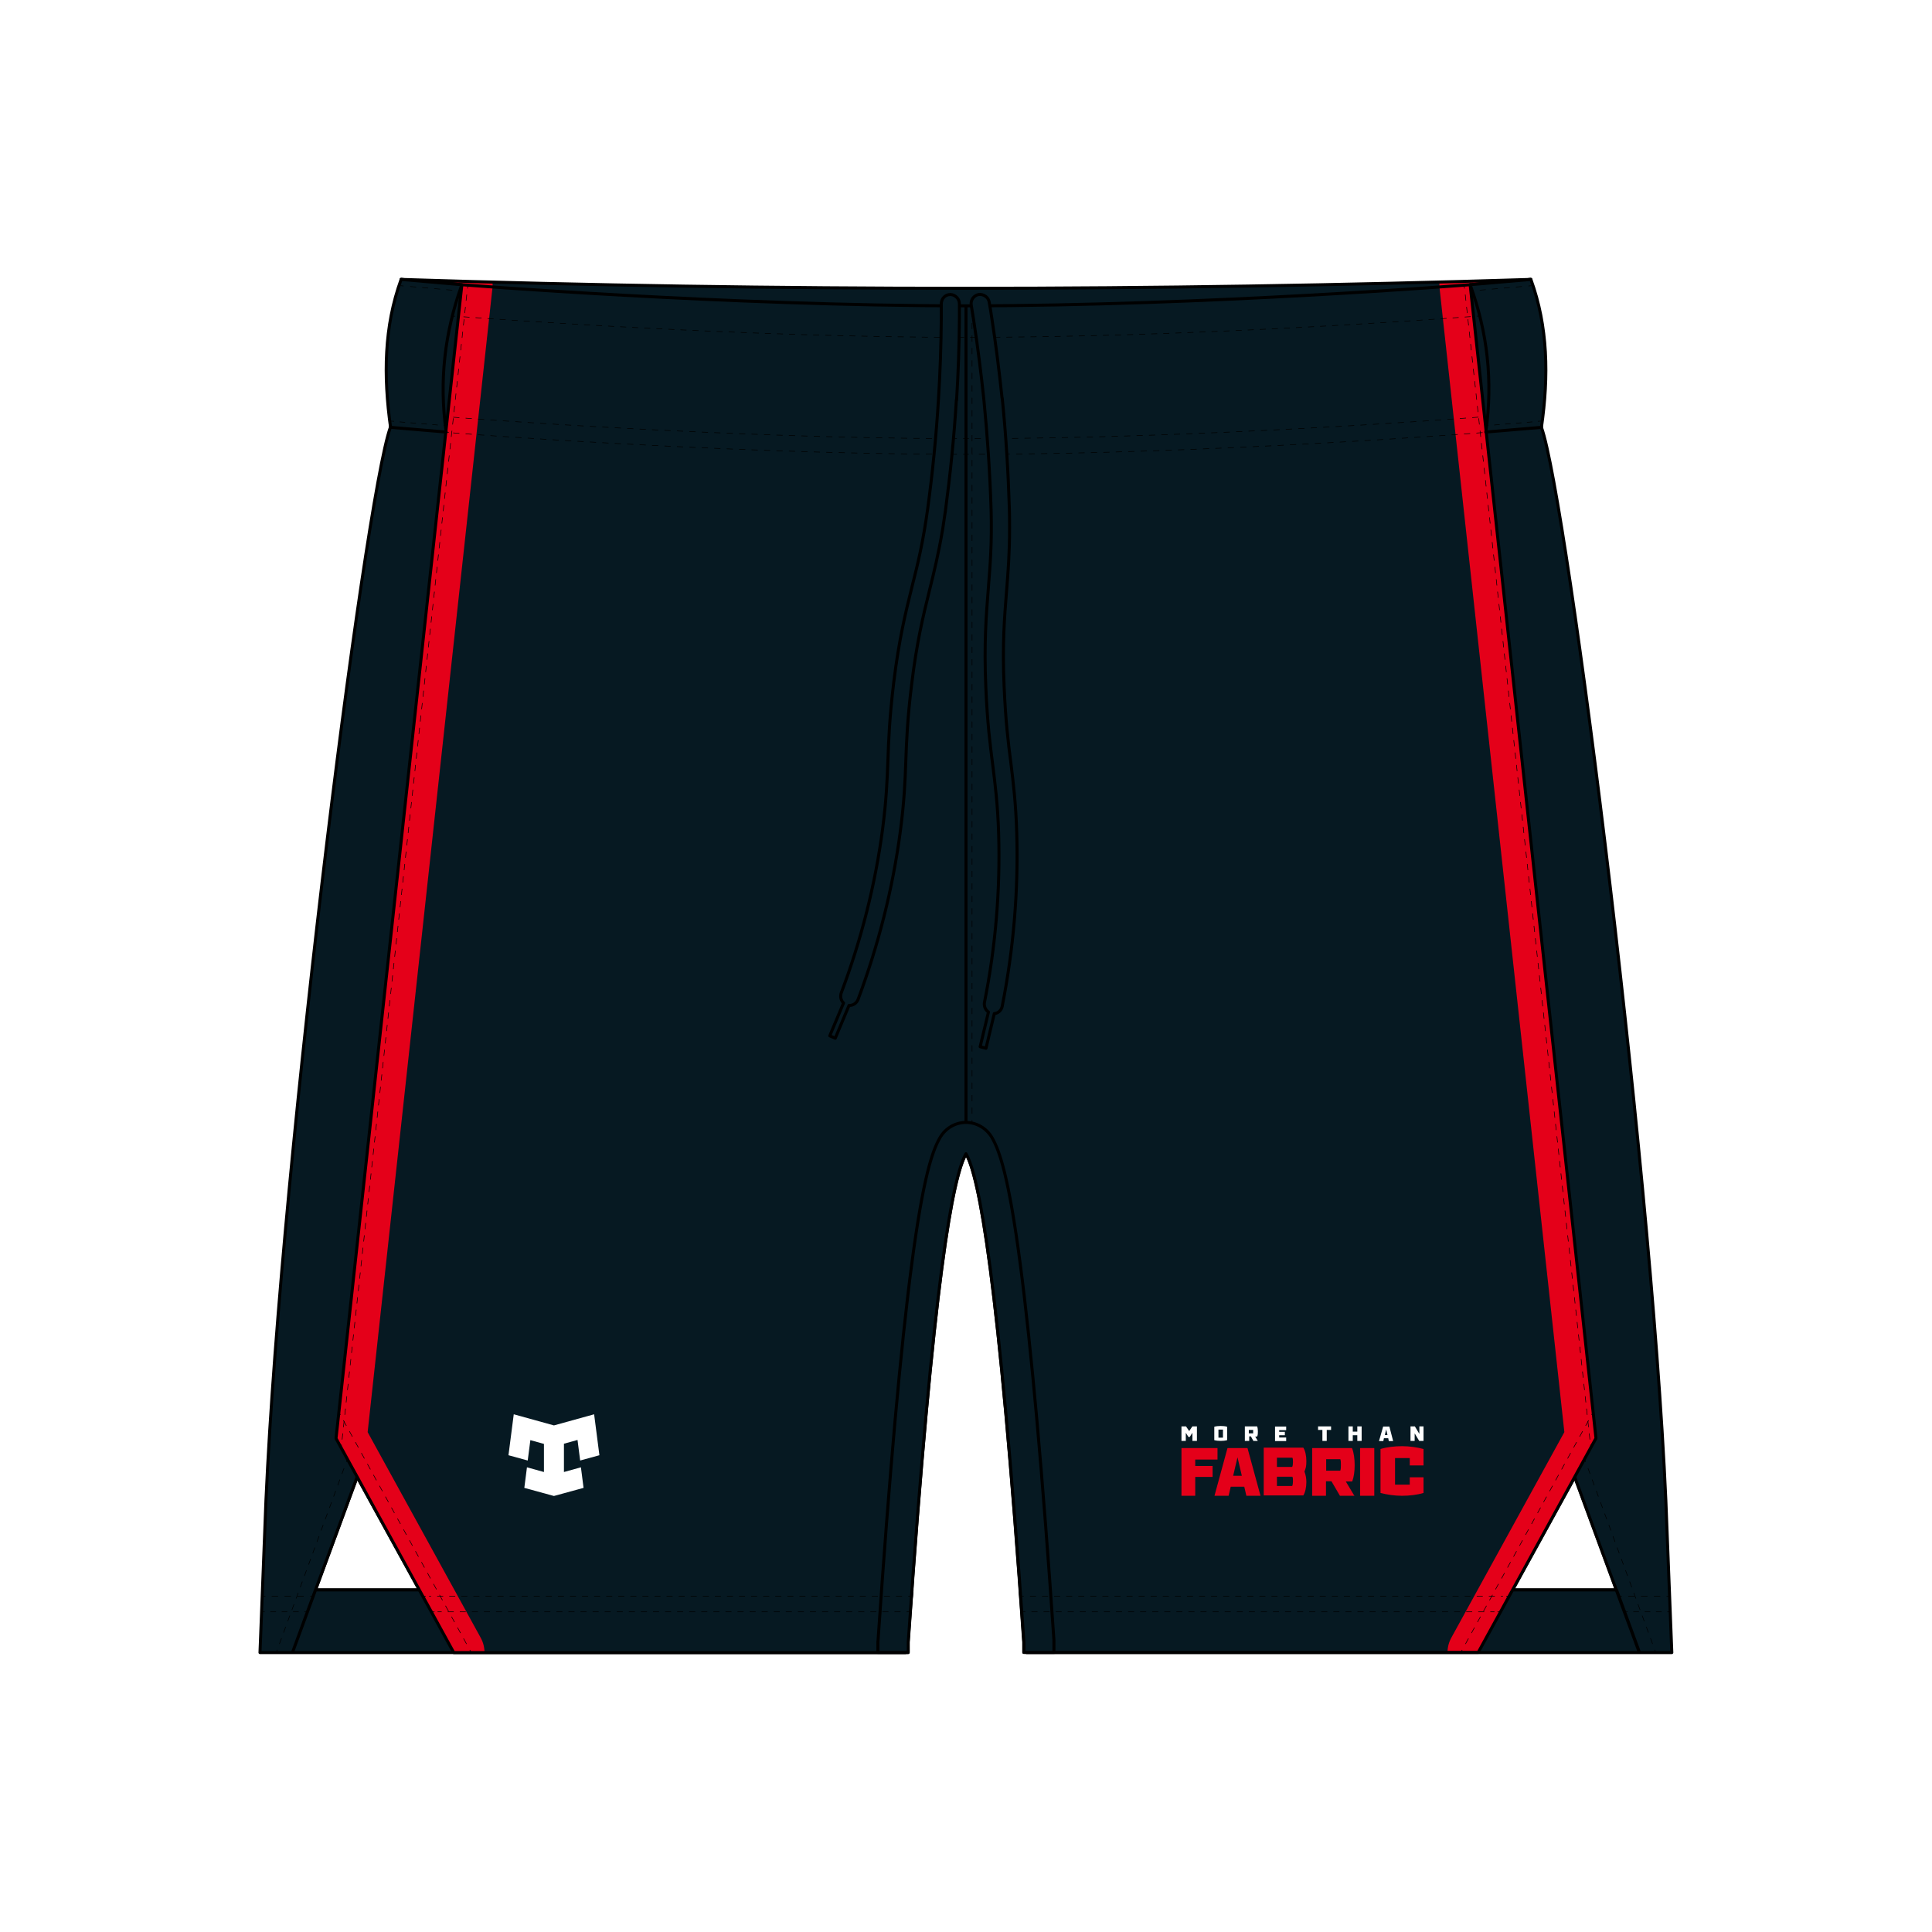 <?xml version="1.0" encoding="UTF-8"?>
<svg id="Layer_1" xmlns="http://www.w3.org/2000/svg" version="1.1" xmlns:xlink="http://www.w3.org/1999/xlink" viewBox="0 0 1024 1024">
  <!-- Generator: Adobe Illustrator 29.6.1, SVG Export Plug-In . SVG Version: 2.1.1 Build 9)  -->
  <defs>
    <style>
      .st0 {
        stroke-dasharray: 3.3 3.3;
      }

      .st0, .st1, .st2, .st3, .st4, .st5, .st6, .st7, .st8, .st9, .st10, .st11, .st12, .st13, .st14, .st15, .st16, .st17, .st18 {
        stroke: #000;
      }

      .st0, .st1, .st2, .st19, .st4, .st5, .st6, .st7, .st8, .st9, .st10, .st11, .st13, .st14, .st15, .st16, .st17, .st18 {
        fill: none;
      }

      .st0, .st1, .st2, .st4, .st5, .st6, .st7, .st8, .st9, .st10, .st13, .st14, .st15, .st16, .st17, .st18 {
        stroke-miterlimit: 10;
        stroke-width: .3px;
      }

      .st1 {
        stroke-dasharray: 3.3 3.3;
      }

      .st20 {
        fill: #e40019;
      }

      .st2 {
        stroke-dasharray: 3.2 3.2;
      }

      .st21, .st3, .st22 {
        fill: #fff;
      }

      .st3, .st19, .st11, .st12 {
        stroke-linecap: round;
        stroke-linejoin: round;
      }

      .st3, .st11, .st12 {
        stroke-width: 1.6px;
      }

      .st22 {
        fill-rule: evenodd;
      }

      .st19 {
        stroke: #e40019;
        stroke-width: 32.6px;
      }

      .st4 {
        stroke-dasharray: 3.3 3.3;
      }

      .st5 {
        stroke-dasharray: 3.2 3.2;
      }

      .st6 {
        stroke-dasharray: 2.9 2.9;
      }

      .st7 {
        stroke-dasharray: 3.2 3.2;
      }

      .st8 {
        stroke-dasharray: 3.2 3.2;
      }

      .st10 {
        stroke-dasharray: 3.3 3.3;
      }

      .st12, .st23 {
        fill: #061922;
      }

      .st13 {
        stroke-dasharray: 3.4 3.4;
      }

      .st14 {
        stroke-dasharray: 3.3 3.3;
      }

      .st15 {
        stroke-dasharray: 3.3 3.3;
      }

      .st16 {
        stroke-dasharray: 3.2 3.2;
      }

      .st17 {
        stroke-dasharray: 3.3 3.3;
      }

      .st24 {
        clip-path: url(#clippath);
      }

      .st18 {
        stroke-dasharray: 3 3;
      }
    </style>
    <clipPath id="clippath">
      <path id="FRONT1" data-name="FRONT" class="st12" d="M811.3,148.1s-13.8,1.5-32.1,2.8c0,0-140,11.2-267.2,11.2s-267.2-11.2-267.2-11.2c-18.3-1.3-32.1-2.8-32.1-2.8,99.8,3.2,199.5,4.7,299.3,4.7s199.5-1.6,299.3-4.7ZM244.8,150.9l-66.7,611.5,62.4,113.5h240.8v-5.5c13.5-194.4,23.8-246.9,30.7-258.8V162.1c-127.3,0-267.2-11.2-267.2-11.2M779.2,150.9s-140,11.2-267.2,11.2v449.4c6.9,11.9,17.2,64.5,30.6,258.8v5.5c.1,0,240.9,0,240.9,0l62.4-113.5-66.7-611.5"/>
    </clipPath>
  </defs>
  <rect class="st21" width="1024" height="1024"/>
  <g>
    <path id="INSIDE" class="st3" d="M222.3,842.7h-55.1l22.1-59.9,33,59.9ZM801.7,842.7h55.1s-22.1-59.9-22.1-59.9l-33,59.9Z"/>
    <path id="BACK" class="st12" d="M189.3,782.8l-34.3,93.1h-17.2l2.5-63.7c5.7-173.1,52.9-547.9,66.6-585.7l5.7-78.4s13.8,1.5,32.1,2.8l-5.7,75.6-49.8,556.3ZM784.9,226.5l-5.7-75.6c18.3-1.3,32.1-2.8,32.1-2.8l5.7,78.4c13.7,37.8,60.9,412.6,66.6,585.7l2.5,63.7h-17.2s-34.3-93.1-34.3-93.1l-49.8-556.3ZM483.4,842.7H167.2l-12.2,33.2h324.9l3.5-33.2ZM544.1,875.9h324.9s-12.2-33.2-12.2-33.2h-316.1s3.5,33.2,3.5,33.2Z"/>
    <g>
      <path id="FRONT" class="st23" d="M811.3,148.1s-13.8,1.5-32.1,2.8c0,0-140,11.2-267.2,11.2s-267.2-11.2-267.2-11.2c-18.3-1.3-32.1-2.8-32.1-2.8,99.8,3.2,199.5,4.7,299.3,4.7s199.5-1.6,299.3-4.7ZM244.8,150.9l-66.7,611.5,62.4,113.5h240.8v-5.5c13.5-194.4,23.8-246.9,30.7-258.8V162.1c-127.3,0-267.2-11.2-267.2-11.2M779.2,150.9s-140,11.2-267.2,11.2v449.4c6.9,11.9,17.2,64.5,30.6,258.8v5.5c.1,0,240.9,0,240.9,0l62.4-113.5-66.7-611.5"/>
      <g class="st24">
        <polyline class="st19" points="244.8 150.9 178.1 762.4 240.5 875.9"/>
        <polyline class="st19" points="783.5 875.9 845.9 762.4 779.2 150.9"/>
      </g>
      <path id="FRONT2" data-name="FRONT" class="st11" d="M811.3,148.1s-13.8,1.5-32.1,2.8c0,0-140,11.2-267.2,11.2s-267.2-11.2-267.2-11.2c-18.3-1.3-32.1-2.8-32.1-2.8,99.8,3.2,199.5,4.7,299.3,4.7s199.5-1.6,299.3-4.7ZM244.8,150.9l-66.7,611.5,62.4,113.5h240.8v-5.5c13.5-194.4,23.8-246.9,30.7-258.8V162.1c-127.3,0-267.2-11.2-267.2-11.2M779.2,150.9s-140,11.2-267.2,11.2v449.4c6.9,11.9,17.2,64.5,30.6,258.8v5.5c.1,0,240.9,0,240.9,0l62.4-113.5-66.7-611.5"/>
    </g>
    <path id="GUSSETT" class="st12" d="M558.7,875.5c0,.1,0,.2,0,.3h-16v-5.5c-13.5-194.4-23.8-246.9-30.7-258.8-6.9,11.9-17.2,64.5-30.6,258.8v5.5h-16.1c0-.1,0-.2,0-.3v-5.5c.1-.3.1-.6.1-.8,6-88,12-154.9,17.8-198.9,6.2-47.2,11.1-60.5,15-67.3,2.9-5,8.1-8.1,13.8-8.1,5.6,0,10.9,3.1,13.8,8.1,3.9,6.8,8.8,20.1,15,67.3,5.8,44,11.8,110.9,17.8,198.9,0,.3,0,.6,0,.8v5.5Z"/>
    <g id="LOGOS">
      <path id="Tribal_Sport" class="st22" d="M288.3,780.3v-15l-7.2-2-1.4,10.8c-3.4-.9-6.8-1.9-10.2-2.8l2.8-21.7,21.3,5.9,21.3-5.9,2.8,21.7c-3.4.9-6.8,1.9-10.2,2.8l-1.4-10.9-7.2,2v15c3-.8,6-1.7,9-2.5.5,3.6.9,7.2,1.4,10.9l-15.7,4.3-15.7-4.3c.5-3.6.9-7.2,1.4-10.9,3,.8,6,1.7,9,2.5"/>
      <g>
        <path class="st21" d="M634.3,763.7h-2.3v-4.3l-1.4,2.2h-.7l-1.4-2.2v4.3h-2.3v-7.7h2.4l1.7,2.5,1.7-2.5h2.4v7.7h-.1ZM650.4,756.2v7.1c-1,.3-2.3.4-3.4.4s-2.4-.1-3.4-.4v-7.1c1-.3,2.3-.4,3.4-.4s2.4.1,3.4.4ZM645.8,762h2.4v-4.3h-2.4v4.3ZM666.7,763.7h-2.4l-1.3-2.4h-.9v2.4h-2.3v-7.7h6.5c.3.7.4,1.8.4,2.7s0,1.9-.4,2.7h-1l1.4,2.4h0ZM664.2,759.7v-1.8h-2.3v1.8h2.3ZM678,757.9v1h3v1.8h-3v1.2h3.7v1.9h-5.9v-7.7h5.9v1.9h-3.7ZM703.2,757.9v5.8h-2.3v-5.8h-2.3v-1.9h6.9v1.9h-2.3ZM719.4,763.7v-3h-2.4v3h-2.3v-7.7h2.3v2.8h2.4v-2.8h2.3v7.7h-2.3ZM733.5,762.3l-.3,1.5h-2.3l2.2-7.7h3.3l2,7.7h-2.3l-.3-1.5h-2.3ZM734.7,757.6l-.7,3h1.4l-.7-3ZM754.5,763.7h-2.3l-2.4-4v4h-2.2v-7.7h2.3l2.4,4v-4h2.2v7.7Z"/>
        <path class="st20" d="M633.5,773.6v3.4h9.2v5.8h-9.2v10h-7.3v-25.3h19.1v6.1h-11.8ZM652.3,788l-1.1,4.8h-7.5l6.9-25.3h10.6l6.9,25.3h-7.5l-1.1-4.8h-7.2ZM655.9,772.4l-2.3,9.8h4.6l-2.3-9.8h0ZM691.4,780c.7,1.8,1,3.7,1,5.5,0,2.8-.6,5.5-1.6,7.1h-21v-25.3h21c1,1.6,1.6,4.2,1.6,7.1s-.3,3.7-1,5.5h0ZM684.9,777.5c.3-.7.4-1.6.4-2.5s0-1.8-.3-2.4h-8.2v4.9h8.2-.1ZM684.9,787.6c.3-.7.4-1.6.4-2.5s0-1.8-.3-2.4h-8.2v4.9h8.2-.1ZM718.1,792.8h-7.9l-4.5-7.7h-2.9v7.7h-7.3v-25.3h21.1c1,2.5,1.4,5.9,1.4,9.1s-.4,6.2-1.3,8.6h-3.4l4.6,7.7h.1ZM710.4,779.4c.3-.7.3-2.1.3-3s0-2.2-.3-3h-7.5v6.1h7.5ZM720.9,792.8v-25.3h7.5v25.3h-7.5ZM754.5,768.4v8.3h-7.3v-3.9h-7.8v14.1h7.8v-3.9h7.3v8.3c-3.3,1-7.5,1.5-11.4,1.5s-8-.6-11.4-1.5v-23.3c3.3-1,7.5-1.5,11.4-1.5s8,.6,11.4,1.5h0v.3Z"/>
      </g>
    </g>
    <path id="LOOP" class="st12" d="M236.5,229c-3.9-27.1-.7-53.1,8.3-78.1l-32.2-2.8c-9.1,25-9.4,51.2-5.6,78.4l29.5,2.5ZM817,226.5c3.9-27.1,3.5-53.4-5.6-78.4l-32.2,2.8c9.1,25,12.2,50.9,8.3,78.1l29.5-2.5Z"/>
    <g id="STITCHING">
      <g>
        <path class="st9" d="M817,226.5s-.6,0-1.6.2"/>
        <path class="st1" d="M812.1,227c-5.7.6-15.8,1.5-27.9,2.4,0,0-140.3,11.2-269.1,11.4"/>
        <path class="st9" d="M513.5,240.8c-.5,0-1.1,0-1.6,0h.2c-.5,0-1.1,0-1.6,0"/>
        <path class="st10" d="M507.2,240.8c-128.4-.3-267.5-11.4-267.5-11.4,0,0-.1,0-.2,0"/>
        <path class="st9" d="M237.9,229.2c-.5,0-1.1,0-1.6-.1"/>
      </g>
      <g>
        <path class="st9" d="M788.5,220.7c-.5,0-1.1,0-1.6.1"/>
        <path class="st4" d="M783.6,221.1c-10.8.8-144.9,11.2-268.4,11.4"/>
        <path class="st9" d="M513.5,232.5c-.5,0-1.1,0-1.6,0h.2c-.5,0-1.1,0-1.6,0"/>
        <path class="st15" d="M507.2,232.5c-128.4-.3-267.5-11.4-267.5-11.4-.3,0-.6,0-.9,0"/>
        <path class="st9" d="M237.1,220.8c-.5,0-1.1,0-1.6-.1"/>
      </g>
      <g>
        <path class="st9" d="M784.3,167.5c-.4,0-1,0-1.6.1"/>
        <path class="st8" d="M779.5,167.8c-28.7,2.2-153.6,11-267.3,11h-.2c-116,0-243.7-9.2-269-11.1"/>
        <path class="st9" d="M241.3,167.6c-.6,0-1.2,0-1.6-.1"/>
      </g>
      <g>
        <line class="st9" x1="515.2" y1="595.3" x2="515.2" y2="593.6"/>
        <line class="st14" x1="515.2" y1="590.3" x2="515.2" y2="165.4"/>
        <line class="st9" x1="515.2" y1="163.8" x2="515.2" y2="162.1"/>
      </g>
      <g>
        <line class="st9" x1="166" y1="846" x2="164.4" y2="846"/>
        <line class="st13" x1="161" y1="846" x2="142.3" y2="846"/>
        <line class="st9" x1="140.7" y1="846" x2="139" y2="846"/>
      </g>
      <g>
        <line class="st9" x1="162.9" y1="854.3" x2="161.3" y2="854.3"/>
        <line class="st18" x1="158.3" y1="854.3" x2="141.8" y2="854.3"/>
        <line class="st9" x1="140.3" y1="854.3" x2="138.7" y2="854.3"/>
      </g>
      <g>
        <line class="st9" x1="483" y1="846" x2="481.4" y2="846"/>
        <line class="st7" x1="478.1" y1="846" x2="227.4" y2="846"/>
        <line class="st9" x1="225.7" y1="846" x2="224.1" y2="846"/>
      </g>
      <g>
        <line class="st9" x1="482.1" y1="854.3" x2="480.5" y2="854.3"/>
        <line class="st16" x1="477.3" y1="854.3" x2="231.9" y2="854.3"/>
        <line class="st9" x1="230.3" y1="854.3" x2="228.7" y2="854.3"/>
      </g>
      <g>
        <line class="st9" x1="146.4" y1="875.9" x2="147" y2="874.4"/>
        <line class="st5" x1="148.1" y1="871.3" x2="183" y2="776.4"/>
        <line class="st9" x1="183.6" y1="774.9" x2="184.2" y2="773.4"/>
      </g>
      <g>
        <line class="st9" x1="207.3" y1="223.2" x2="208.9" y2="223.3"/>
        <line class="st6" x1="211.8" y1="223.6" x2="233.6" y2="225.4"/>
        <line class="st9" x1="235.1" y1="225.5" x2="236.7" y2="225.7"/>
      </g>
      <g>
        <line class="st9" x1="244.5" y1="154.2" x2="242.9" y2="154.1"/>
        <line class="st2" x1="239.7" y1="153.8" x2="215.5" y2="151.7"/>
        <line class="st9" x1="213.9" y1="151.6" x2="212.3" y2="151.4"/>
      </g>
      <g>
        <line class="st9" x1="816.7" y1="223.2" x2="815.1" y2="223.3"/>
        <line class="st6" x1="812.2" y1="223.6" x2="790.4" y2="225.4"/>
        <line class="st9" x1="788.9" y1="225.5" x2="787.3" y2="225.7"/>
      </g>
      <g>
        <line class="st9" x1="779.5" y1="154.2" x2="781.1" y2="154.1"/>
        <line class="st2" x1="784.3" y1="153.8" x2="808.5" y2="151.7"/>
        <line class="st9" x1="810.1" y1="151.6" x2="811.7" y2="151.4"/>
      </g>
      <g>
        <line class="st9" x1="248" y1="151.3" x2="247.8" y2="152.9"/>
        <line class="st0" x1="247.4" y1="156.1" x2="181.2" y2="764.1"/>
        <line class="st9" x1="181" y1="765.7" x2="180.8" y2="767.3"/>
      </g>
      <g>
        <line class="st9" x1="179.6" y1="748.4" x2="180.4" y2="749.9"/>
        <line class="st17" x1="182" y1="752.8" x2="248.2" y2="873"/>
        <line class="st9" x1="249" y1="874.5" x2="249.8" y2="875.9"/>
      </g>
      <g>
        <line class="st9" x1="858" y1="846" x2="859.6" y2="846"/>
        <line class="st13" x1="863" y1="846" x2="881.7" y2="846"/>
        <line class="st9" x1="883.3" y1="846" x2="885" y2="846"/>
      </g>
      <g>
        <line class="st9" x1="861.1" y1="854.3" x2="862.7" y2="854.3"/>
        <line class="st18" x1="865.7" y1="854.3" x2="882.2" y2="854.3"/>
        <line class="st9" x1="883.7" y1="854.3" x2="885.3" y2="854.3"/>
      </g>
      <g>
        <line class="st9" x1="541" y1="846" x2="542.6" y2="846"/>
        <line class="st7" x1="545.9" y1="846" x2="796.6" y2="846"/>
        <line class="st9" x1="798.3" y1="846" x2="799.9" y2="846"/>
      </g>
      <g>
        <line class="st9" x1="541.9" y1="854.3" x2="543.5" y2="854.3"/>
        <line class="st16" x1="546.7" y1="854.3" x2="792.1" y2="854.3"/>
        <line class="st9" x1="793.7" y1="854.3" x2="795.3" y2="854.3"/>
      </g>
      <g>
        <line class="st9" x1="877.6" y1="875.9" x2="877" y2="874.4"/>
        <line class="st5" x1="875.9" y1="871.3" x2="841" y2="776.4"/>
        <line class="st9" x1="840.4" y1="774.9" x2="839.8" y2="773.4"/>
      </g>
      <g>
        <line class="st9" x1="776" y1="151.3" x2="776.2" y2="152.9"/>
        <line class="st0" x1="776.6" y1="156.1" x2="842.8" y2="764.1"/>
        <line class="st9" x1="843" y1="765.7" x2="843.2" y2="767.3"/>
      </g>
      <g>
        <line class="st9" x1="844.4" y1="748.4" x2="843.6" y2="749.9"/>
        <line class="st17" x1="842" y1="752.8" x2="775.8" y2="873"/>
        <line class="st9" x1="775" y1="874.5" x2="774.2" y2="875.9"/>
      </g>
    </g>
    <path id="STRINGS" class="st12" d="M507,212.2c.9-14.4,1.4-28.8,1.5-43.1,0-2.7,0-5.3,0-8,0-1.4-.5-2.6-1.4-3.5-.9-.9-2.1-1.5-3.4-1.5h0c-2.7,0-4.8,2.2-4.8,5,0,2.5,0,5.1,0,7.6-.1,14.4-.6,28.8-1.5,43.1-1.2,19.4-3.1,38.7-5.7,57.8-2.4,17.5-5.2,29.1-8.3,41.3-3.4,13.7-6.9,27.8-9.7,50.8-2.3,19-2.7,30.5-3.1,41.6-.4,10.6-.8,20.6-2.8,36.1-3.9,29.5-11.3,58.7-21.9,86.8-.7,2-.2,4.1,1.2,5.4l-7.3,17.4,2.9,1.3,7.3-17.4c.1,0,.2,0,.3,0,1.9,0,3.7-1.2,4.5-3.2,10.8-28.8,18.4-58.8,22.4-89.1,2.1-16,2.5-26.3,2.9-37.1.4-10.9.8-22.2,3.1-40.8,2.7-22.4,6.1-36.2,9.4-49.6,2.4-9.6,4.8-19.5,7-32.4.5-3.1,1-6.4,1.5-10,2.6-19.5,4.6-39.1,5.8-58.8ZM531.1,210.9c-1.5-14.3-3.3-28.6-5.5-42.8-.4-2.6-.8-5.2-1.3-7.9-.2-1.4-1-2.5-2-3.2-1-.7-2.3-1.1-3.6-.9h0c-2.6.5-4.4,3-3.9,5.7.4,2.5.8,5,1.2,7.5,2.2,14.2,4,28.5,5.5,42.8,1.9,19.3,3.2,38.7,3.8,58,.5,17.7-.5,29.6-1.5,42.2-1.1,14.1-2.3,28.6-1.3,51.8.8,19.2,2.3,30.6,3.7,41.6,1.3,10.5,2.6,20.4,3.1,36.1.9,29.8-1.6,59.9-7.5,89.4-.4,2.1.5,4.1,2.1,5.2l-4.4,18.4,3.1.8,4.4-18.4c.1,0,.2,0,.3,0,1.9-.3,3.5-1.8,3.9-3.9,6-30.3,8.6-61.1,7.7-91.7-.5-16.2-1.8-26.4-3.1-37.1-1.4-10.8-2.8-22-3.6-40.7-1-22.5.2-36.7,1.3-50.5.8-9.9,1.6-20.1,1.6-33.2,0-3.2,0-6.5-.1-10.1-.6-19.6-1.8-39.4-3.8-59Z"/>
  </g>
</svg>